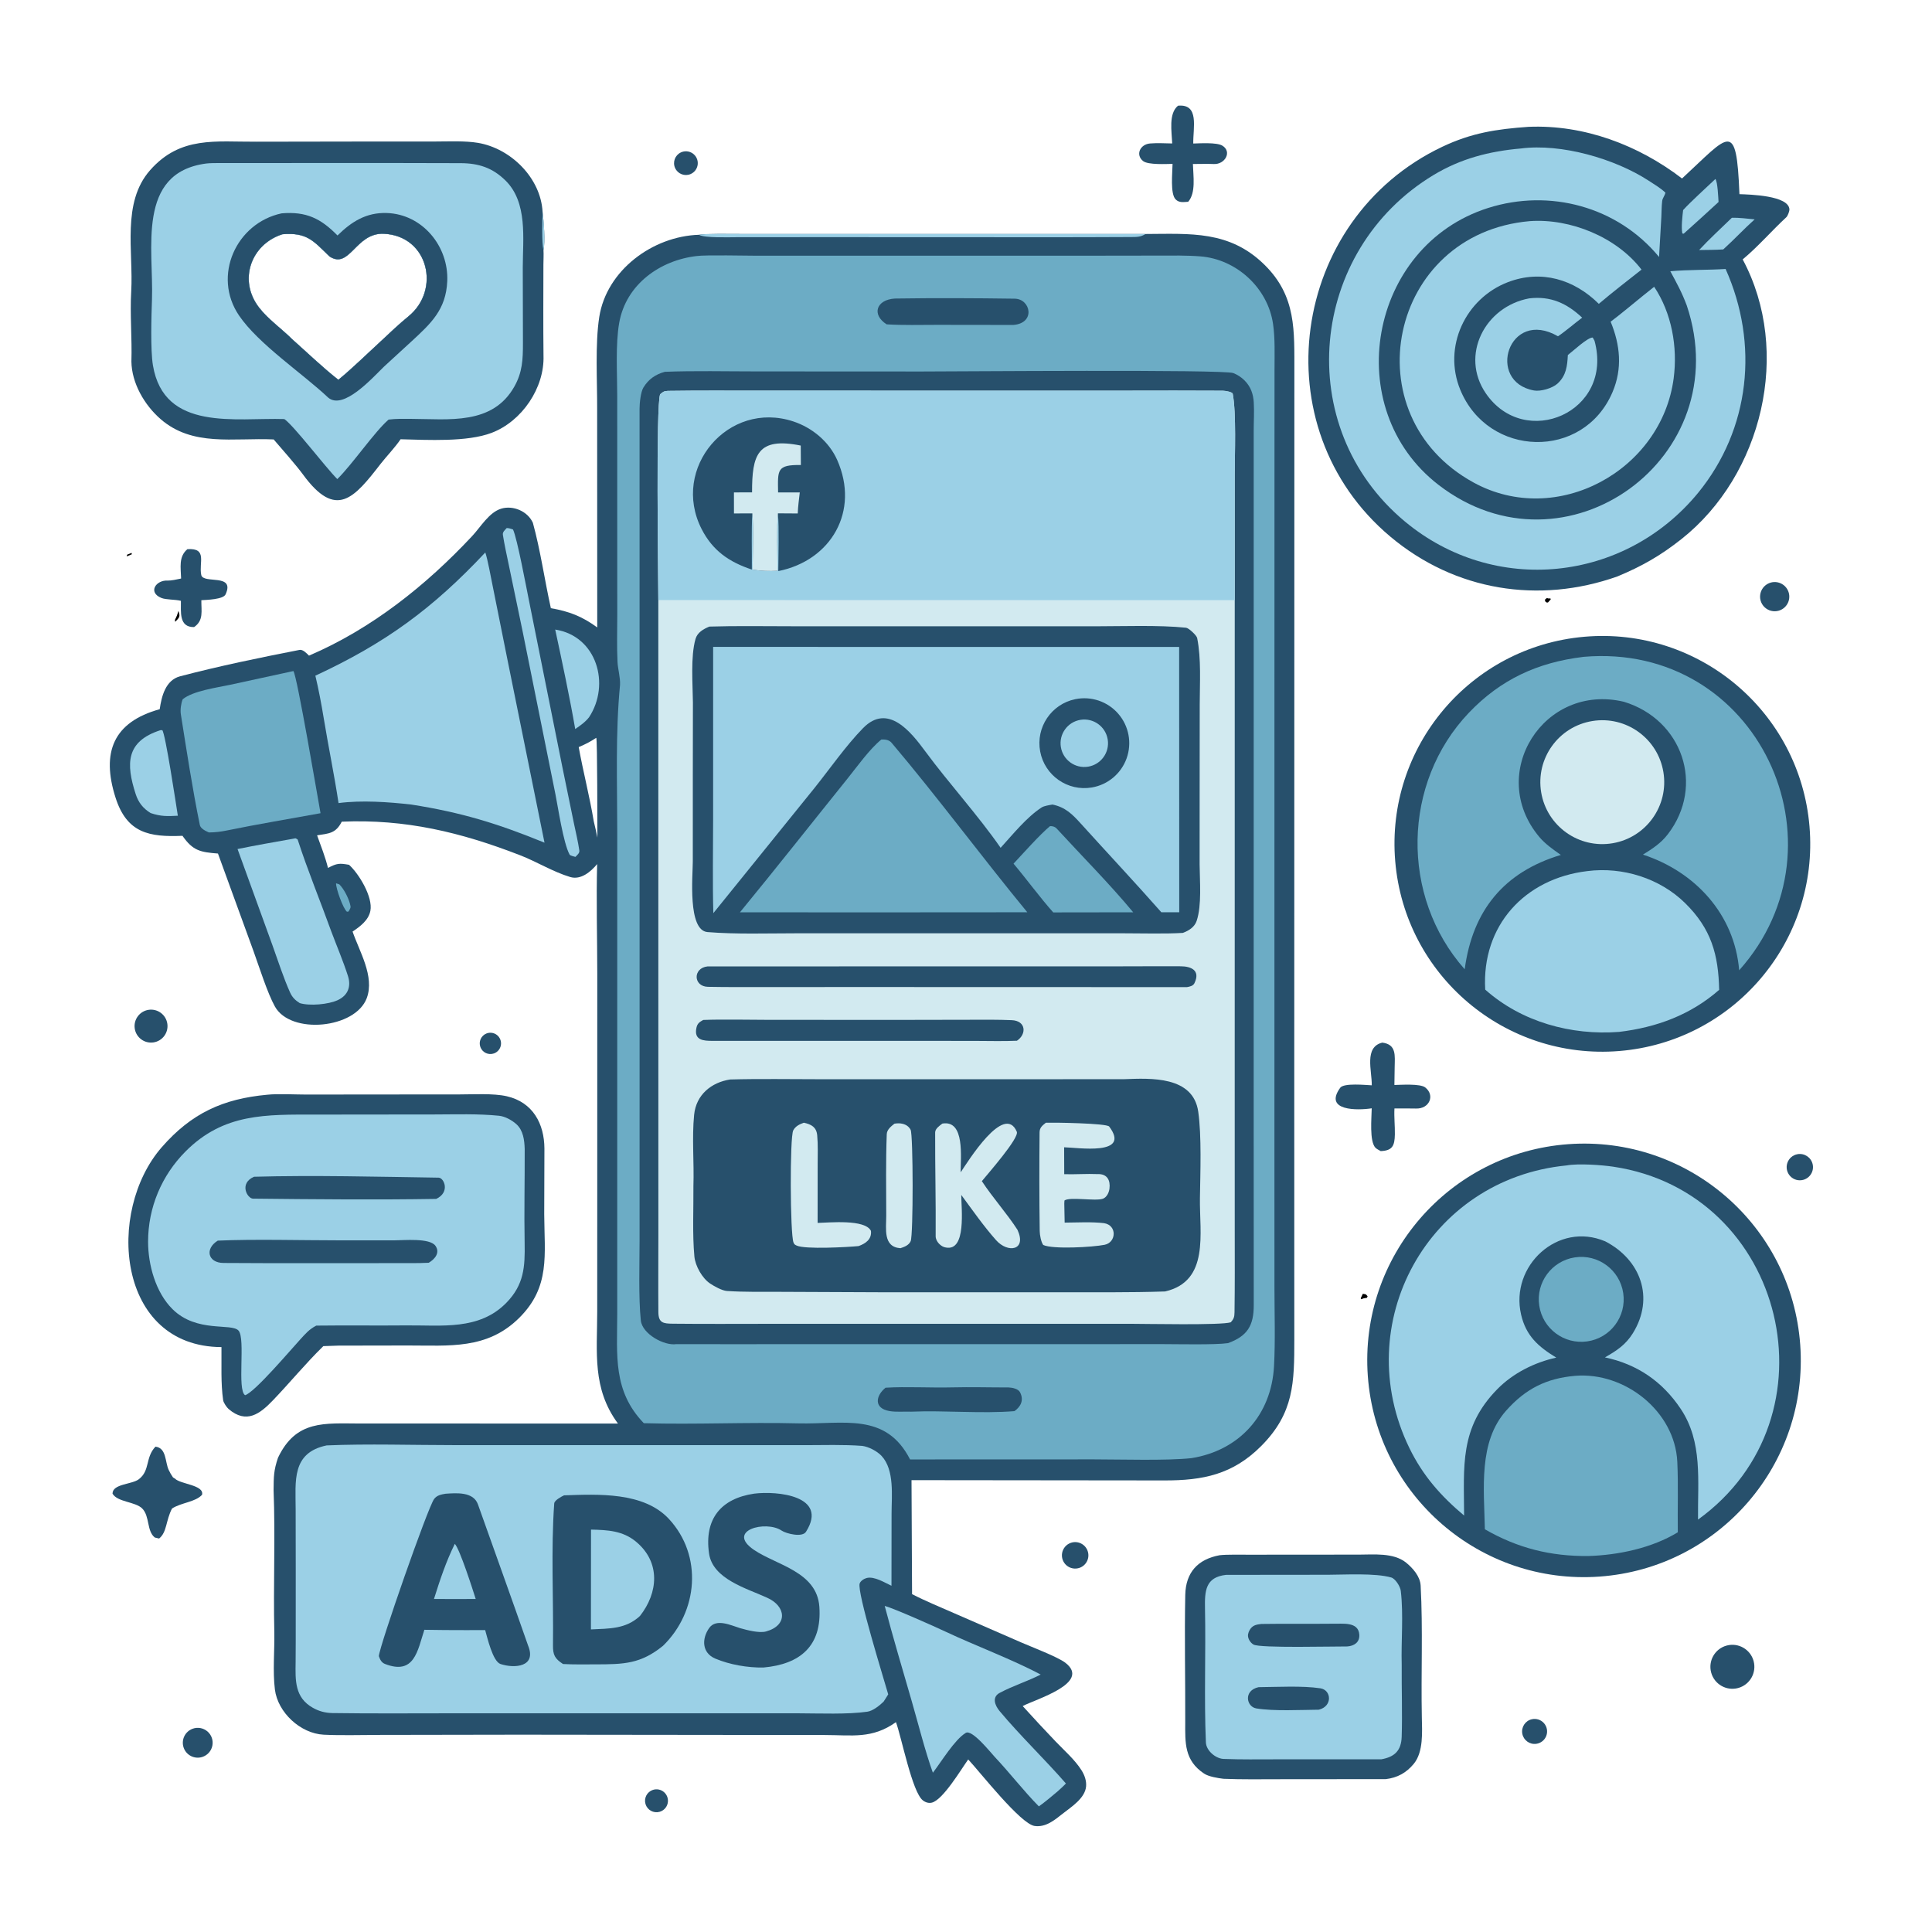 <?xml version="1.0" encoding="utf-8" ?><svg xmlns="http://www.w3.org/2000/svg" xmlns:xlink="http://www.w3.org/1999/xlink" width="1024" height="1024" viewBox="0 0 1024 1024"><path fill="#27506C" d="M607.181 124.018C630.966 123.923 651.647 122.091 670.178 140.308C687.267 157.107 685.971 175.396 686.041 197.211L685.986 567.981L685.999 676.926L686.015 709.881C686.003 732.64 685.907 748.942 668.43 766.453C653.443 781.469 637.661 784.727 616.998 784.659L483.122 784.515L483.413 844.93C490.251 848.473 498.584 851.906 505.733 855.039L541.547 870.646C546.933 872.975 560.655 878.228 564.618 881.264C578.697 892.049 548.641 900.688 542.052 904.254C547.801 910.585 553.599 916.856 559.513 923.034C564.079 927.804 569.757 932.745 573.268 938.342C574.827 940.828 575.896 943.8 575.654 946.773C575.135 953.147 567.751 957.73 563.192 961.33C558.91 964.712 554.272 968.616 548.384 967.806C540.925 966.78 519.497 939.298 513.17 932.54C509.394 937.825 499.848 953.867 493.964 955.419C492.233 955.876 490.487 955.3 489.12 954.229C483.459 949.79 477.912 921.084 474.88 912.775C462.244 921.766 451.717 919.621 437.013 919.591L399.393 919.557L275.405 919.416L201.591 919.538C191.949 919.538 180.82 919.893 171.579 919.427C159.232 918.805 147.224 907.635 145.701 895.477C144.498 885.875 145.575 874.827 145.394 865.076C144.821 840.463 145.965 814.269 145.004 789.802C145.083 782.562 145.04 779.473 147.341 772.638C156.92 752.481 172.005 754.458 190.881 754.493L218.573 754.485L327.535 754.521C313.776 735.871 316.525 716.927 316.537 695.17L316.555 633.306L316.566 516.127C316.559 497.375 315.993 476.547 316.499 457.983C313.2 461.979 307.879 466.533 302.236 464.841C293.138 462.115 284.588 456.763 275.599 453.274C244.294 441.126 214.861 434.044 181.141 435.506C177.966 441.733 174.47 441.744 168.064 442.739C170.042 448.22 172.475 454.415 173.838 460.021C178.662 457.484 179.885 457.474 184.994 458.359C190.212 463.056 197.742 475.416 196.309 482.765C195.337 487.752 190.879 491.067 186.873 493.747C190.413 504.159 198.656 517.496 194.405 528.988C188.403 545.213 154.098 548.547 145.704 533.469C141.75 526.367 137.447 512.663 134.407 504.245L115.521 452.393C106.197 451.664 102.243 450.947 96.713 442.997C79.192 443.737 67.239 441.632 61.218 422.699C53.61 398.781 60.032 382.688 84.648 375.894C85.614 369.17 87.702 360.488 95.445 358.453C116.21 352.997 137.673 348.576 158.761 344.461C160.566 344.108 162.669 346.385 163.778 347.5C196.973 333.278 225.754 310.313 250.177 284.211C254.85 279.216 259.217 271.486 265.773 269.565C271.891 267.772 279.596 270.847 282.436 277.092C286.477 291.794 288.625 307.325 291.97 322.349C301.762 324.061 308.52 326.692 316.547 332.554L316.501 216.8C316.573 201.825 315.376 182.35 317.622 168C321.482 143.332 345.862 125.203 370.444 124.441C373.86 123.767 387.739 124.01 392.119 124.014L435.399 124.04L607.181 124.018ZM306.73 395.981C309.086 409.008 312.57 422.397 314.701 435.278C315.427 438.245 316.037 440.949 316.627 443.944C316.587 439.282 316.639 391.609 316.03 391.063C312.35 393.43 310.765 394.218 306.73 395.981Z"/><path fill="#9BD0E6" d="M370.444 124.441C373.86 123.767 387.739 124.01 392.119 124.014L435.399 124.04L607.181 124.018C604.453 125.708 602.492 125.611 599.299 125.637C582.406 125.772 565.471 125.721 548.574 125.743L439.263 125.698L390.837 125.725C386.717 125.706 373.454 126.246 370.444 124.441Z"/><path fill="#6CACC5" d="M369.358 135.695C373.684 135.056 396.302 135.525 401.457 135.534L470.989 135.51L580.832 135.516L613.972 135.468C621.419 135.457 628.843 135.304 636.22 135.883C655.375 137.385 671.94 152.597 674.736 171.661C675.862 179.338 675.523 187.885 675.523 195.703L675.503 232.772L675.48 366.194L675.471 607.162L675.487 682.718C675.499 696.384 675.988 710.505 675.254 724.12C673.857 750.041 656.813 768.795 631.518 772.843C618.582 774.276 593.827 773.499 579.78 773.499L482.36 773.534C469.453 748.326 447.041 755.019 423.075 754.414C395.978 753.73 368.347 755.101 341.234 754.318C324.754 737.202 327.118 718.289 327.144 696.491L327.142 646.033L327.154 440.607C327.165 414.683 326.146 388.718 328.635 362.979C328.825 359.051 327.485 354.659 327.295 350.819C326.895 342.719 327.166 334.428 327.162 326.305L327.147 274.794L327.141 209.821C327.144 197.908 326.175 182.452 328.199 171.064C331.845 150.551 350.043 137.867 369.358 135.695Z"/><path fill="#27506C" d="M352.369 197.068C367.844 196.444 385.339 196.854 401.045 196.855L488.747 196.899C505.98 196.908 648.534 195.729 653.664 197.735C657.944 199.409 661.577 202.824 663.255 207.125C664.01 209.061 664.389 211.156 664.518 213.226C664.828 218.196 664.49 223.339 664.486 228.335L664.487 260.391L664.493 360.439L664.477 583.862C664.473 619.819 664.468 655.779 664.513 691.735C664.526 702.503 661.215 708.144 650.877 711.886C644.162 712.866 624.407 712.423 616.789 712.414L552.242 712.422L422.771 712.424C401.343 712.424 379.917 712.508 358.487 712.42C352.074 713.404 340.398 707.056 339.646 699.861C338.394 687.869 338.975 669.798 338.985 657.763L338.994 572.347L338.989 334.544C338.991 295.269 338.94 255.908 338.976 216.628C338.979 213.768 339.568 207.754 341.049 205.354C343.776 200.937 347.441 198.416 352.369 197.068Z"/><path fill="#D2EAF0" d="M348.922 318.04C348.887 304.32 347.605 214.93 349.87 209.001C351.249 207.77 352.021 207.204 353.975 207.174C369.908 206.937 386.087 207.045 402.01 207.045L497.51 207.058L596.893 207.058C613.958 207.044 631.034 206.965 648.091 207.092C649.453 207.103 653.192 207.752 653.377 208.733C655.319 219.011 654.436 241.422 654.425 251.178L654.443 318.106L654.425 571.466L654.44 652.916C654.444 667.05 654.534 681.399 654.32 695.535C654.282 698.016 653.936 699.084 652.318 700.844C647.412 702.508 607.11 701.635 598.742 701.635L502.842 701.64L407.404 701.649C390.463 701.662 373.513 701.77 356.576 701.589C351.515 701.535 348.999 701.167 348.953 695.459C348.843 681.744 348.951 668.027 348.952 654.311L348.94 571.717L348.922 318.04Z"/><path fill="#9BD0E6" d="M348.922 318.04C348.887 304.32 347.605 214.93 349.87 209.001C351.249 207.77 352.021 207.204 353.975 207.174C369.908 206.937 386.087 207.045 402.01 207.045L497.51 207.058L596.893 207.058C613.958 207.044 631.034 206.965 648.091 207.092C649.453 207.103 653.192 207.752 653.377 208.733C655.319 219.011 654.436 241.422 654.425 251.178L654.443 318.106L348.922 318.04Z"/><path fill="#27506C" d="M398.494 301.882C386.488 297.902 377.719 291.879 371.854 280.37C355.443 248.142 385.961 211.988 420.466 223.366C430.514 226.68 439.426 234.108 443.726 243.795C455.753 270.889 440.546 297.071 412.515 302.693C412.529 294.412 413.004 279.924 412.32 272.075C411.638 278.08 412.087 295.664 412.101 302.524C407.487 302.791 403.431 302.625 398.883 301.897C398.985 294 399.497 279.723 398.757 272.11C398.196 280.982 398.596 292.734 398.494 301.882Z"/><path fill="#D2EAF0" d="M398.606 260.967C398.577 241.213 401.339 231.472 424.408 236.157L424.476 246.463C411.64 246.309 412.22 249.004 412.403 260.999L423.902 260.993C423.485 264.606 422.945 268.541 422.823 272.146L412.32 272.075C411.638 278.08 412.087 295.664 412.101 302.524C407.487 302.791 403.431 302.625 398.883 301.897C398.985 294 399.497 279.723 398.757 272.11L389.017 272.131L389.002 260.99L398.606 260.967Z"/><path fill="#27506C" d="M375.966 332.103C390.057 331.656 405.16 331.928 419.328 331.926L494.743 331.928L580.674 331.947C594.681 331.95 614.412 331.212 628.641 332.712C630.066 332.862 634.237 336.75 634.518 338.154C636.746 349.278 635.891 362.002 635.879 373.465L635.835 422.989L635.823 458.236C635.885 466.861 637.036 479.854 634.247 488.101C633.14 491.375 630.141 493.262 626.952 494.451C617.835 495.035 605.108 494.668 595.834 494.67L539.445 494.673L421.912 494.669C406.759 494.668 389.924 495.243 374.994 494.019C364.381 493.149 367.194 463.942 367.196 456.696L367.208 410.993L367.261 372.301C367.183 362.741 365.938 348.053 368.646 338.634C369.62 335.243 372.783 333.415 375.966 332.103Z"/><path fill="#9BD0E6" d="M377.979 342.871L624.974 342.896L625.021 483.524L615.535 483.525C601.525 467.652 586.998 452.154 572.794 436.451C568.294 431.477 564.575 427.806 557.833 426.426C556.285 426.689 553.378 427.132 552.099 427.962C544.084 433.165 536.756 442.338 530.349 449.352C518.269 431.942 503.041 415.342 490.435 398.252C482.867 387.992 470.639 372.437 457.44 385.919C448.394 395.159 439.872 407.44 431.649 417.716L378.086 483.991C377.627 467.868 377.968 450.111 377.968 433.926L377.979 342.871Z"/><path fill="#27506C" d="M569.908 370.581C578.338 368.843 587.049 371.789 592.693 378.288C598.337 384.786 600.035 393.824 597.134 401.928C594.233 410.031 587.185 415.938 578.699 417.378C565.895 419.55 553.712 411.062 551.314 398.298C548.916 385.534 557.188 373.203 569.908 370.581Z"/><path fill="#9BD0E6" d="M572.714 381.518C579.567 380.425 586.011 385.088 587.114 391.94C588.217 398.792 583.562 405.242 576.711 406.354C569.848 407.469 563.382 402.803 562.277 395.938C561.172 389.073 565.847 382.614 572.714 381.518Z"/><path fill="#6CACC5" d="M467.13 391.962C469.223 391.87 471.216 392.103 472.611 393.752C497.127 422.738 520.401 454.253 544.492 483.522L468.875 483.573L392.177 483.549C411.417 460.122 430.163 436.31 449.169 412.699C454.423 406.171 460.813 397.105 467.13 391.962Z"/><path fill="#6CACC5" d="M556.537 437.866C557.97 437.827 559.14 438.145 560.13 439.224C573.413 453.709 588.115 468.444 600.624 483.54L581.407 483.561L558.236 483.593C551.045 475.501 544.267 466.141 537.198 457.764C542.083 452.537 551.269 442.193 556.537 437.866Z"/><path fill="#27506C" d="M387.008 572.147C402.613 571.717 419.286 572.019 435.021 572.02L521.277 572.028L581.377 571.997C586.171 571.994 590.773 571.963 595.834 571.989C609.818 571.466 632.388 570.203 635.093 589.222C636.92 602.059 636.196 621.546 635.989 634.96C635.7 653.674 641.179 679.015 617.546 684.498C599.211 685.13 578.714 684.899 560.218 684.92L466.139 684.923L413.405 684.698C404.273 684.672 394.449 684.856 385.323 684.253C382.661 684.078 378.505 681.714 376.368 680.293C372.222 677.536 368.506 670.988 368.04 665.953C366.941 654.084 367.623 640.691 367.527 628.566C367.939 616.171 366.691 603.231 367.897 590.913C368.943 580.218 377.059 573.66 387.008 572.147Z"/><path fill="#D2EAF0" d="M554.334 595.062C558.192 594.921 586.562 595.309 587.898 597.091C599.677 612.809 571.038 608.198 564.011 608.086L564.064 622.346C569.997 622.525 575.914 622.037 581.851 622.297C586.863 622.121 588.609 625.626 588.037 630.036C587.76 632.168 586.563 634.655 584.502 635.37C580.519 636.753 566.844 634.198 564.184 636.304L564.095 637.875L564.29 648.011C570.966 647.956 578.721 647.535 585.138 648.298C592.197 649.406 591.664 658.501 585.498 659.756C579.223 661.034 557.998 662.246 552.929 659.856C551.748 658.219 551.101 654.55 551.073 652.493C550.834 635.08 550.841 617.623 550.993 600.209C551.016 597.608 552.459 596.599 554.334 595.062Z"/><path fill="#D2EAF0" d="M499.483 595.516C511.558 593.46 509.084 613.64 509.174 621.349C512.886 615.871 532.279 584.325 538.924 599.839C540.346 603.157 523.137 622.636 520.398 626.036C526.344 635.058 533.681 643.144 539.288 651.834C544.321 662.785 534.205 664.377 527.904 657.273C521.251 649.77 515.466 641.41 509.492 633.342C509.515 640.616 512.279 663.209 501.404 661.218C498.829 660.956 495.901 658.02 495.922 655.236C496.06 636.902 495.585 618.512 495.649 600.199C495.656 598.24 498.067 596.561 499.483 595.516Z"/><path fill="#D2EAF0" d="M426.066 595.064C430.036 595.928 432.732 597.393 433.134 601.736C433.601 606.797 433.384 612.082 433.379 617.164L433.352 648.169C439.518 648.028 458.508 646.081 461.622 652.395C462.114 656.891 458.748 659.115 455.069 660.448C449.201 661.013 426.727 662.27 422.253 660.177C421.274 659.72 420.976 659.545 420.577 658.565C418.767 654.127 418.569 602.706 420.432 599.14C421.606 596.892 423.785 595.859 426.066 595.064Z"/><path fill="#D2EAF0" d="M474.084 595.566C475.583 595.343 476.984 595.274 478.471 595.655C480.316 596.127 481.735 597.099 482.646 598.804C484.027 601.39 484.092 654.701 482.676 657.836C481.672 660.057 479.383 660.856 477.253 661.577C467.934 660.911 469.734 651.257 469.726 644.365C469.707 629.983 469.455 615.519 469.997 601.159C470.091 598.679 472.33 596.95 474.084 595.566Z"/><path fill="#27506C" d="M375.021 512.217L531.89 512.189L592.783 512.184C603.785 512.166 614.565 512.103 625.783 512.151C631.22 512.174 636.409 514.236 633.073 521.12C632.374 522.563 630.638 522.92 629.125 523.196L452.99 523.145L403.081 523.174C393.788 523.178 384.528 523.215 375.237 523.037C367.396 522.887 367.148 513.052 375.021 512.217Z"/><path fill="#27506C" d="M372.73 540.595C383.404 540.191 396.513 540.539 407.33 540.537L476.458 540.565L514.923 540.492C522.101 540.469 529.062 540.407 536.247 540.709C543.884 541.03 544.197 548.164 539.008 551.608C532.209 551.944 523.615 551.706 516.655 551.699L476.639 551.671C443.622 551.678 410.609 551.717 377.587 551.676C372.927 551.67 367.664 551.421 369.133 544.708C369.632 542.427 370.755 541.678 372.73 540.595Z"/><path fill="#27506C" d="M474.341 158.232C495.431 157.91 516.743 158.012 537.823 158.307C546.283 158.426 549.025 171.261 537.125 172.226L496.761 172.172C488.256 172.181 478.341 172.442 469.941 171.905C461.794 166.727 464.463 158.805 474.341 158.232Z"/><path fill="#27506C" d="M469.353 735.518C480.226 734.84 493.452 735.631 504.613 735.344C514.332 735.094 524.835 735.394 534.597 735.379C536.444 735.45 539.683 736.046 540.65 737.951C542.806 742.196 540.999 745.557 537.673 747.934C520.266 749.362 500.572 747.457 482.935 748.22C479.191 748.065 475.061 748.531 471.374 747.88C463.026 746.404 464.085 739.782 469.353 735.518Z"/><path fill="#9BD0E6" d="M173.138 766.096C195.036 765.158 218.7 765.949 240.754 765.946L367.589 765.957L426.396 765.964C436.276 765.949 447.152 765.605 456.989 766.351C460.495 766.808 464.944 769.166 467.296 771.716C474.187 779.186 472.559 792.815 472.549 802.316L472.501 840.488C468.871 838.823 463.498 835.404 459.444 836.353C458.072 836.674 456.129 837.865 455.645 839.273C454.11 843.741 468.465 889.934 470.773 898.04C470.018 899.33 469.119 900.665 468.302 901.93C466.169 903.997 462.647 906.816 459.73 907.234C449.131 908.754 434.501 908.116 423.628 908.095L362.458 908.078L239.773 908.085C218.566 908.088 197.265 908.267 176.056 907.96C172.321 907.869 169.054 906.988 165.842 905.183C156.128 899.727 156.542 890.598 156.688 880.884C156.742 877.246 156.727 873.329 156.742 869.605L156.751 831.876L156.702 799.923C156.688 785.093 154.422 769.992 173.138 766.096Z"/><path fill="#27506C" d="M298.95 792.565C317.022 791.947 341.194 790.681 354.54 805.073C372.547 824.491 370.057 854.152 351.418 872.302C339.553 881.951 330.621 882.13 315.661 882.146C309.883 882.152 304.254 882.277 298.415 881.965C294.055 879.113 293.025 877.15 293.09 871.971C293.403 847.063 291.993 821.633 293.749 796.861C293.87 795.163 297.61 793.183 298.95 792.565Z"/><path fill="#9BD0E6" d="M313.25 810.714C322.062 810.926 330.065 811.276 337.137 817.156C350.265 828.073 348.843 844.252 339.193 856.497C331.678 863.501 322.895 863.145 313.201 863.628L313.25 810.714Z"/><path fill="#27506C" d="M236.137 791.711C241.93 791.324 250.904 790.549 253.321 797.364C262.21 822.374 271.15 847.168 279.928 872.258C284.501 883.531 272.733 884.421 265.291 881.968C261.141 880.601 258.271 867.83 257.15 863.984L246.625 864C239.358 864.019 232.184 863.94 224.918 863.826C221.278 874.944 219.673 887.987 204.049 881.93C202.163 881.199 201.391 879.524 200.79 877.777C201.218 872.15 226.658 799.245 230.06 794.547C231.525 792.524 233.827 792.101 236.137 791.711Z"/><path fill="#9BD0E6" d="M241.057 818.262C243.73 821.133 250.55 842.47 252.134 847.49L240.375 847.523L230.017 847.479C233.213 837.319 236.341 827.853 241.057 818.262Z"/><path fill="#27506C" d="M399.767 791.657C411.961 790.141 439.143 792.761 427.27 811.748C425.436 815.096 416.682 812.868 414.313 811.267C405.904 805.581 384.566 811.228 399.631 821.473C411.55 829.579 433.003 832.998 434.285 851.674C435.71 872.441 424.075 882.086 404.622 883.822C396.365 883.974 386.735 882.322 379.109 879.088C372.017 876.082 371.844 868.618 375.871 862.895C379.616 857.574 387.604 861.553 392.286 862.958C395.868 863.968 402.37 865.715 406.007 864.711C417.72 861.48 416.708 851.25 406.493 846.785C395.988 841.93 377.762 837.034 375.81 823.389C373.182 805.022 382.151 794.233 399.767 791.657Z"/><path fill="#9BD0E6" d="M257.224 292.814C258.474 296.438 260.217 306.155 261.114 310.498L268.898 349.328L288.602 446.638C263.618 436.433 244.625 430.62 218.071 426.441C205.982 425.049 191.506 424.054 179.435 425.651C177.184 410.706 174.047 395.701 171.6 380.77C170.376 373.304 168.899 365.469 167.151 358.127C204.295 340.879 229.356 322.541 257.224 292.814Z"/><path fill="#6CACC5" d="M155.511 355.67C157.507 358.42 168.438 423.106 169.891 431.018C153.259 434.065 136.596 436.809 120.028 440.209C116.914 440.848 113.916 441.197 110.74 441.213C109.075 440.521 106.302 439.186 105.91 437.262C101.956 417.868 98.954 398.107 95.846 378.547C95.483 376.264 95.947 372.749 96.846 370.609C102.318 366.163 114.919 364.462 122.033 362.942L155.511 355.67Z"/><path fill="#9BD0E6" d="M468.913 851.163C473.705 852.433 495.767 862.259 501.269 864.859C516.629 872.119 536.96 879.699 551.574 887.56C544.543 891.154 537.042 893.441 530.09 897.137C525.571 899.356 527.233 903.821 529.832 906.931C540.861 920.127 553.694 932.349 564.956 945.286C563.634 946.711 562.086 948.068 560.646 949.388C557.308 952.192 554.184 954.876 550.628 957.417C542.579 949.294 535.19 939.625 527.36 931.343C525.064 928.915 515.238 916.426 511.856 918.474C505.962 922.042 498.971 933.712 494.444 939.581C490.46 928.592 486.526 913.047 483.231 901.62C478.455 885.053 473.272 867.794 468.913 851.163Z"/><path fill="#9BD0E6" d="M154.764 444.658C157.08 444.315 156.174 444.012 157.76 444.962C162.946 461.031 169.887 477.863 175.639 493.823C178.57 501.618 181.881 509.37 184.421 517.29C186.184 522.788 184.483 527.468 179.188 530.007C174.181 532.408 164.121 533.272 158.877 531.671C156.563 530.246 154.893 528.579 153.774 526.097C150.208 518.185 147.318 509.09 144.359 500.877L125.903 450.004C135.446 448.074 145.178 446.338 154.764 444.658Z"/><path fill="#9BD0E6" d="M268.57 279.87C269.987 279.933 270.593 280.21 271.915 280.649C274.114 285.35 278.902 311.096 280.278 317.865L298.227 407.358L304.231 436.579C305.176 441.023 306.389 446.208 307.051 450.738C307.264 452.197 306.007 453.082 304.987 454.171C304.234 453.978 302.192 453.478 301.925 452.998C298.533 446.882 295.64 427.024 294.433 421.192L276.994 334.61L269.664 299.393C268.6 294.299 267.346 288.652 266.536 283.473C266.3 281.966 267.591 280.972 268.57 279.87Z"/><path fill="#9BD0E6" d="M85.1 386.989L86.03 387.031C87.673 388.879 93.317 426.387 94.258 432.353C88.636 432.652 85.256 432.765 79.853 430.944C75.903 428.541 73.367 425.375 71.925 420.916C66.732 404.855 66.635 392.931 85.1 386.989Z"/><path fill="#9BD0E6" d="M294.27 333.68C316.334 337.1 323.669 362.723 312.211 380.165C310.073 382.858 307.646 384.486 304.873 386.407C302.054 369.988 297.792 350.025 294.27 333.68Z"/><path fill="#6CACC5" d="M178.124 468.185L179.834 468.71C182.248 471.121 184.477 475.523 185.429 478.778C186.141 481.213 185.783 481.17 184.743 483.118L183.894 483.234C181.875 481.689 177.993 470.832 178.124 468.185Z"/><path fill="#27506C" d="M810.171 67.221C839.583 65.994 868.354 76.861 891.509 94.599C916.676 71.369 920.345 62.881 921.942 102.908C927.457 103.095 948.097 103.61 948.427 110.997C948.47 111.963 947.54 114.443 946.798 115.129C938.996 122.343 931.827 130.708 923.661 137.491C949.844 186.374 934.045 251.786 891.269 285.672C880.111 294.511 870.313 300.087 857.232 305.543C815.776 320.202 771.286 313.288 736.9 284.418C668.093 226.649 683.838 116.12 764.362 77.831C779.871 70.457 793.106 68.418 810.171 67.221Z"/><path fill="#9BD0E6" d="M806.033 78.708C827.506 75.904 855.929 84.115 873.842 95.775C876.583 97.559 880.427 99.883 882.716 102.12C882.336 103.793 881.175 104.999 880.987 106.533C880.64 109.369 880.692 112.337 880.537 115.206L879.338 136.204C857.249 109.413 821.272 99.912 788.746 110.227C725.454 130.301 709.974 216.629 762.531 257.061C829.751 308.772 921.13 242.537 894.021 161.903C891.416 154.955 888.825 150.267 885.309 143.776C894.619 142.884 904.994 143.184 914.607 142.57C932.331 182.209 927.67 227.371 900.019 261.237C861.071 308.683 792.012 315.889 744.592 276.381C684.517 226.33 693.701 132.666 759.782 92.78C774.183 84.088 789.338 80.157 806.033 78.708Z"/><path fill="#9BD0E6" d="M810.797 117.206C832.317 115.67 856.794 125.651 870.04 142.901C862.492 148.855 854.728 154.848 847.402 161.047C834.283 148.046 816.923 142.805 799.239 149.544C776.652 158.216 764.632 183.85 773.978 206.594C788.756 242.559 839.206 244.041 854.666 207.841C859.997 195.359 858.756 182.785 853.671 170.512C859.261 166.31 865.461 161.056 870.973 156.615L876.745 152.005C886.064 165.963 889.244 183.99 887.083 200.486C880.674 249.409 825.162 279.864 781.1 255.787C716.063 220.249 735.967 123.767 810.797 117.206Z"/><path fill="#9BD0E6" d="M810.534 158.143C821.839 156.791 830.51 160.762 838.578 168.374C834.51 171.421 829.727 175.599 825.763 178.237C799.494 163.054 787.415 202.368 813.069 206.964C816.584 207.594 822.82 205.79 825.533 203.298C830.138 199.068 830.692 193.976 830.991 188.173C833.665 186.16 841.444 178.797 844.176 178.902L845.127 180.604C855.489 218.525 808.128 238.649 787.513 208.478C773.732 188.309 787.041 162.451 810.534 158.143Z"/><path fill="#9BD0E6" d="M909.191 94.868C910.419 96.497 910.681 104.526 910.868 107.062C904.815 112.598 898.775 118.192 892.639 123.632L892.248 123.891L891.669 123.717C891.021 120.448 891.696 114.694 892.089 111.342C896.009 106.987 904.609 99.247 909.191 94.868Z"/><path fill="#9BD0E6" d="M917.933 115.416C921.508 115.298 926.333 115.912 930.002 116.271C924.319 121.348 919.086 127.041 913.345 132.2C909.398 132.484 904.589 132.444 900.573 132.515C905.614 127.038 912.494 120.694 917.933 115.416Z"/><path fill="#27506C" d="M831.199 606.44C894.519 601.818 949.585 649.429 954.156 712.753C958.728 776.076 911.073 831.104 847.746 835.625C784.49 840.141 729.538 792.551 724.972 729.299C720.405 666.047 767.951 611.057 831.199 606.44Z"/><path fill="#9BD0E6" d="M830.322 617.704C836.552 616.567 848.963 617.461 855.109 618.378C946.526 632.031 975.205 751.197 899.989 805.416C899.751 784.838 902.574 764.321 890.82 746.74C881.084 732.177 867.725 723.05 850.653 719.447C856.82 715.933 861.683 712.74 865.476 706.601C877.083 687.816 869.523 667.614 850.811 657.944C825.713 647.255 800.245 670.944 806.207 696.746C808.822 708.065 815.329 713.761 824.858 719.565C813.329 722.099 801.974 727.786 793.668 736.221C773.424 756.78 775.939 777.189 776.001 803.28C763.613 792.846 754.155 782.171 747.005 767.491C714.948 701.673 756.749 624.889 830.322 617.704Z"/><path fill="#6CACC5" d="M834.862 729.213C861.217 727.043 887.722 748.028 889.002 774.769C889.585 786.943 889.094 799.864 889.27 812.14C875.576 820.504 857.755 824.244 841.864 824.722C821.806 824.919 804.398 820.546 787.01 810.552C786.575 789.004 783.519 764.279 798.27 747.683C808.577 736.087 819.547 730.552 834.862 729.213Z"/><path fill="#6CACC5" d="M834.678 666.444C847.012 664.554 858.529 673.06 860.349 685.404C862.169 697.749 853.598 709.217 841.244 710.968C828.988 712.704 817.63 704.216 815.824 691.97C814.018 679.724 822.443 668.318 834.678 666.444Z"/><path fill="#27506C" d="M839.667 337.499C900.427 332.175 953.951 377.228 959.071 438.005C964.19 498.782 918.958 552.154 858.164 557.07C797.658 561.962 744.595 516.991 739.499 456.502C734.403 396.013 779.196 342.798 839.667 337.499Z"/><path fill="#6CACC5" d="M838.94 348.197C839.091 348.175 839.243 348.153 839.394 348.131C931.58 340.233 981.306 447.59 921.797 514.278C919.342 484.592 898.484 462.028 870.807 452.962C875.838 449.835 880.334 446.939 884.007 442.143C903.762 416.35 891.652 381.387 860.72 371.962C818.209 361.823 787.782 410.056 815.801 443.53C819.006 447.36 823.229 450.273 827.283 453.131C797.051 462.213 780.481 482.634 776.321 513.734C742.077 475.104 743.203 414.858 778.522 377.792C795.374 360.107 814.973 351.113 838.94 348.197Z"/><path fill="#9BD0E6" d="M841.346 461.694C859.99 459.314 879.758 465.482 893.168 478.679C906.991 492.281 910.803 505.918 911.189 524.639C896.009 537.957 877.93 544.564 858.124 546.93C832.718 548.862 806.463 541.661 787.195 524.517C785.233 490.592 808.122 465.648 841.346 461.694Z"/><path fill="#D2EAF0" d="M844.015 382.155C861.854 379.28 878.663 391.361 881.625 409.185C884.587 427.01 872.589 443.877 854.779 446.927C836.846 449.997 819.835 437.898 816.853 419.949C813.87 402.001 826.053 385.05 844.015 382.155Z"/><path fill="#27506C" d="M145.048 232.911C123.68 231.944 102.088 236.938 85.044 222.069C76.472 214.592 69.801 202.985 69.647 191.604C70.032 179.452 68.839 166.519 69.544 154.431C70.775 133.337 64.403 107.446 79.512 90.256C95.64 71.909 114.417 75.264 135.939 75.107L198.832 75.004L231.02 75C237.972 74.991 246.499 74.575 253.28 75.707C270.689 78.611 286.653 94.307 287.579 112.354C288.2 117.044 289.082 128.186 288.057 132.55C288.212 135.057 288.025 137.746 288.02 140.283C287.986 156.338 287.896 172.351 288.066 188.409C288.686 205.545 276.643 223.287 260.602 229.406C247.545 234.387 226.626 233.16 212.32 232.816C209.5 237.038 204.595 242.164 201.779 245.801C187.666 264.03 178.136 275.542 160.538 251.422C157.111 246.725 149.304 237.843 145.048 232.911ZM179.331 201.298C186.336 195.612 194.986 187.139 201.808 180.89C206.282 176.676 212.114 171.204 216.378 167.767C233.706 153.804 227.177 124.979 203.439 123.907C188.45 123.23 185.448 142.976 174.645 135.928C166.022 127.581 162.705 123.088 149.688 124.161C132.992 129.479 126.134 148.565 137.309 163.012C142.101 169.207 149.281 174.218 154.839 179.766C162.838 186.889 170.927 194.686 179.331 201.298Z"/><path fill="#9BD0E6" d="M287.579 112.354C288.2 117.044 289.082 128.186 288.057 132.55C287.057 128.71 287.482 116.78 287.579 112.354Z"/><path fill="#9BD0E6" d="M109.276 86.669C110.933 86.427 114.533 86.435 116.33 86.419L209.24 86.401C220.876 86.404 232.503 86.436 244.144 86.48C253.672 86.516 261.035 88.896 267.907 95.664C279.774 107.352 277.112 126.415 277.08 141.779L277.169 181.935C277.174 190.478 276.914 197.24 272.645 204.842C261.057 225.479 237.882 222.082 217.75 222.006C213.717 221.989 209.988 221.887 205.971 222.39C198.51 228.823 186.727 246.155 178.776 253.928C172.432 247.56 155.787 225.628 150.7 222.11C125.024 221.28 86.941 228.886 81.057 193.638C79.693 185.469 80.245 167.343 80.552 158.724C81.502 132.139 72.104 91.576 109.276 86.669ZM179.331 201.298C186.336 195.612 194.986 187.139 201.808 180.89C206.282 176.676 212.114 171.204 216.378 167.767C233.706 153.804 227.177 124.979 203.439 123.907C188.45 123.23 185.448 142.976 174.645 135.928C166.022 127.581 162.705 123.088 149.688 124.161C132.992 129.479 126.134 148.565 137.309 163.012C142.101 169.207 149.281 174.218 154.839 179.766C162.838 186.889 170.927 194.686 179.331 201.298Z"/><path fill="#27506C" d="M149.265 113.082C162.269 111.98 170.021 115.762 178.882 124.809C186.327 117.484 194.108 112.556 204.974 112.899C223.904 113.496 237.895 130.569 237.051 149.105C236.371 164.059 228.54 171.317 218.185 180.868L203.59 194.265C197.63 200.026 182.059 217.604 173.951 210.744C160.408 197.958 136.989 182.401 126.67 167.197C112.437 146.228 125.196 118.198 149.265 113.082ZM179.331 201.298C186.336 195.612 194.986 187.139 201.808 180.89C206.282 176.676 212.114 171.204 216.378 167.767C233.706 153.804 227.177 124.979 203.439 123.907C188.45 123.23 185.448 142.976 174.645 135.928C166.022 127.581 162.705 123.088 149.688 124.161C132.992 129.479 126.134 148.565 137.309 163.012C142.101 169.207 149.281 174.218 154.839 179.766C162.838 186.889 170.927 194.686 179.331 201.298Z"/><path fill="#27506C" d="M141.664 580.229C147.144 579.614 156.629 580.144 162.341 580.138L204.317 580.092L243.007 580.073C250.626 580.081 261.392 579.381 268.632 581.044C282.528 584.235 288.473 595.712 288.554 608.715L288.449 643.614C288.561 665.135 291.746 682.054 275.23 698.466C258.144 715.444 238.083 713.096 216.121 713.14L179.379 713.205L171.377 713.475C162.152 722.451 153.735 732.751 144.616 742.246C137.837 749.303 130.637 754.926 121.145 746.795C120.167 745.957 118.46 743.452 118.274 742.151C116.967 732.997 117.492 723.298 117.379 713.993C61.816 713.699 56.088 641.98 85.752 608.029C101.494 590.012 118.178 582.382 141.664 580.229Z"/><path fill="#9BD0E6" d="M167.532 590.754L230.364 590.685C241.509 590.672 253.402 590.244 264.494 591.375C267.669 591.698 271.302 593.7 273.663 595.811C277.348 599.107 277.956 604.309 278.101 608.982C278.167 625.608 277.759 642.285 278.071 658.911C278.306 671.478 277.717 680.894 268.463 690.42C254.021 705.287 234.05 702.301 215.227 702.489C199.405 702.647 183.492 702.397 167.622 702.601C163.789 704.612 161.953 706.862 159.064 710.007C154.087 715.411 134.955 738.021 129.911 739.481C125.54 736.738 130.234 709.502 126.432 705.249C122.705 701.079 104.283 706.613 91.426 693.868C82.493 685.013 78.498 670.416 78.49 658.139C78.477 640.085 85.655 623.009 98.385 610.247C118.657 589.924 140.968 590.754 167.532 590.754Z"/><path fill="#27506C" d="M115.426 657.559C134.655 656.7 160.117 657.408 179.765 657.404L209.212 657.402C213.933 657.402 227.737 656.05 230.771 660.271C233.353 663.864 230.633 667.274 227.249 669.29C224.13 669.474 221.098 669.482 217.978 669.478C184.813 669.436 151.636 669.65 118.474 669.402C110.173 669.339 108.412 661.911 115.426 657.559Z"/><path fill="#27506C" d="M134.64 623.702C166.17 622.814 200.771 623.72 232.475 624.185C235.334 624.227 238.751 631.895 231.193 635.447C200.056 635.968 165.462 635.649 134.105 635.306C131.077 635.273 126.562 627.211 134.64 623.702Z"/><path fill="#27506C" d="M646.42 824.301C650.101 823.851 658.589 824.033 662.537 824.028L691.753 823.999L720.004 823.987C728.059 823.986 738.41 822.852 745.131 828.113C748.75 831.062 752.704 835.436 752.972 840.384C754.221 863.468 753.136 886.857 753.597 910.004C753.754 917.892 754.534 928.553 749.305 934.891C745.407 939.615 740.585 942.282 734.481 942.971L678.195 943.023C668.353 943.028 658.308 943.206 648.48 942.795C645.523 942.445 640.61 941.651 638.189 940.04C627.662 933.035 628.161 923.655 628.198 912.729C628.273 890.21 627.762 867.853 628.213 845.362C628.452 833.444 634.837 826.445 646.42 824.301Z"/><path fill="#9BD0E6" d="M649.814 834.715L703.841 834.66C712.508 834.653 728.903 833.646 737.415 836.111C739.536 836.726 742.17 840.804 742.452 843.235C743.941 856.078 742.577 869.548 742.936 882.534C742.839 895.17 743.312 907.859 742.925 920.485C742.696 927.943 739.107 931.225 732.125 932.47L676.049 932.479C667.062 932.481 658.044 932.632 649.07 932.284C644.622 932.412 639.34 928.012 639.146 923.531C638.147 899.973 639.152 876.148 638.672 852.519C638.483 843.203 638.892 835.944 649.814 834.715Z"/><path fill="#27506C" d="M668.536 860.732C681.127 860.539 693.792 860.736 706.358 860.601C711.261 860.785 719.999 859.236 720.459 866.409C720.722 870.501 717.706 872.372 714.125 872.65C707.591 872.584 667.754 873.623 664.38 871.652C662.9 870.787 661.63 868.951 661.471 867.23C661.339 865.799 662.056 864.19 662.932 863.087C664.404 861.234 666.316 861.012 668.536 860.732Z"/><path fill="#27506C" d="M667.073 894.235C676.82 894.157 690.219 893.393 699.806 894.832C705.703 895.718 706.405 904.36 698.996 906.18C689.567 906.25 675.142 907.045 665.863 905.495C660.56 904.61 658.962 895.996 667.073 894.235Z"/><path fill="#27506C" d="M732.635 552.608C740.268 553.556 739.281 559.535 739.202 565.629C739.162 568.758 739.096 571.932 739.058 575.064C742.345 575 752.722 574.258 755.398 576.361C760.749 580.566 757.579 587.769 750.549 587.549C747.502 587.454 742.64 587.513 739.09 587.497C738.834 592.091 739.389 596.707 739.306 601.285C739.197 607.313 737.986 609.859 731.817 610.108C731.085 609.724 729.575 608.906 729.056 608.375C725.726 604.968 726.973 592.516 727.04 587.429C719.611 588.596 701.421 588.909 710.335 576.546C712.254 573.885 723.879 575.096 727.064 575.235C727.204 567.552 722.893 554.974 732.635 552.608Z"/><path fill="#27506C" d="M624.373 56.026C635.817 54.939 632.3 67.726 632.456 76.071C635.529 75.999 644.844 75.359 647.862 77.187C653.148 80.39 649.279 87.239 643.333 86.939C640.447 86.794 635.695 86.908 632.269 86.923C632.447 93.489 633.918 102.135 629.766 106.948C627.297 107.079 624.992 107.599 623.1 105.665C620.178 102.677 621.42 91.686 621.48 86.862C618.445 86.891 608.584 87.491 605.893 85.383C601.744 82.133 604.18 76.495 609.57 76.04C613.041 75.747 617.432 75.934 621.298 76.034C621.036 69.726 619.279 60.194 624.373 56.026Z"/><path fill="#27506C" d="M82.404 766.751C88.31 767.471 87.426 774.834 89.404 779.088C90.106 780.599 90.751 781.63 91.676 783.03C91.626 782.999 92.774 783.741 92.717 783.679C95.507 786.683 108.395 787.025 107.088 792.288C103.443 796.191 96.309 796.31 91.177 799.53C87.814 806.012 88.546 812.078 84.335 815.449L82.035 814.91C77.676 811.422 79.466 803.714 75.399 799.558C71.785 795.865 62.261 796.224 59.637 791.66C59.673 786.4 69.926 786.836 73.589 784.026C79.657 779.372 76.896 772.545 82.404 766.751Z"/><path fill="#27506C" d="M99.332 291.067C110.135 290.363 105.286 298.246 106.672 304.756C107.727 309.711 124.766 303.688 119.559 315.034C118.336 317.701 109.679 317.939 106.717 318.121C106.65 323.873 108.045 328.826 102.872 332.365C94.728 332.506 95.967 324.277 95.883 318.452C92.705 317.656 88.056 317.941 85.526 316.92C78.256 313.984 82.588 307.301 89.006 307.712C90.409 307.802 93.98 307.091 95.346 306.771L95.988 306.615C95.842 300.826 94.564 295.066 99.332 291.067Z"/><path fill="#27506C" d="M915.183 872.18C921.391 870.517 927.774 874.194 929.449 880.398C931.124 886.603 927.46 892.992 921.258 894.68C915.04 896.371 908.629 892.695 906.95 886.473C905.27 880.252 908.959 873.848 915.183 872.18Z"/><path fill="#27506C" d="M78.871 535.212C83.644 534.56 88.043 537.898 88.701 542.671C89.358 547.444 86.025 551.847 81.253 552.51C76.473 553.174 72.061 549.834 71.403 545.053C70.745 540.273 74.089 535.865 78.871 535.212Z"/><path fill="#27506C" d="M102.13 916.257C104.819 915.29 107.821 915.849 109.981 917.72C112.142 919.591 113.124 922.482 112.551 925.282C111.979 928.081 109.939 930.354 107.218 931.226C103.111 932.541 98.708 930.324 97.32 926.241C95.933 922.158 98.072 917.716 102.13 916.257Z"/><path fill="#27506C" d="M938.628 308.756C942.726 307.666 946.939 310.074 948.078 314.159C949.217 318.243 946.86 322.485 942.789 323.673C940.112 324.455 937.221 323.736 935.221 321.793C933.222 319.849 932.421 316.98 933.126 314.282C933.831 311.584 935.933 309.473 938.628 308.756Z"/><path fill="#27506C" d="M567.608 817.716C571.245 816.487 575.195 818.41 576.472 822.031C577.748 825.653 575.878 829.627 572.274 830.952C569.9 831.824 567.24 831.352 565.312 829.715C563.383 828.078 562.485 825.53 562.96 823.046C563.436 820.561 565.211 818.525 567.608 817.716Z"/><path fill="#27506C" d="M952.669 611.751C956.353 611.067 959.92 613.416 960.747 617.072C961.573 620.727 959.365 624.383 955.744 625.351C953.273 626.012 950.639 625.268 948.879 623.413C947.119 621.557 946.515 618.887 947.306 616.455C948.096 614.022 950.154 612.217 952.669 611.751Z"/><path fill="#27506C" d="M811.847 911.248C814.225 910.688 816.717 911.482 818.333 913.313C819.949 915.144 820.426 917.716 819.574 920.006C818.723 922.295 816.68 923.929 814.26 924.259C810.758 924.736 807.498 922.379 806.854 918.904C806.209 915.428 808.407 912.059 811.847 911.248Z"/><path fill="#27506C" d="M360.854 80.798C362.906 79.823 365.325 80.032 367.18 81.344C369.035 82.656 370.038 84.868 369.803 87.128C369.568 89.388 368.132 91.345 366.047 92.248C362.899 93.609 359.241 92.198 357.824 89.074C356.408 85.951 357.755 82.269 360.854 80.798Z"/><path fill="#27506C" d="M346.07 948.674C348.163 947.991 350.461 948.493 352.078 949.986C353.696 951.48 354.378 953.731 353.863 955.871C353.347 958.011 351.715 959.705 349.595 960.299C346.413 961.19 343.102 959.374 342.143 956.212C341.184 953.049 342.929 949.7 346.07 948.674Z"/><path fill="#27506C" d="M257.837 547.768C259.732 547.019 261.883 547.348 263.467 548.631C265.05 549.913 265.82 551.949 265.481 553.958C265.143 555.967 263.748 557.638 261.831 558.33C258.929 559.377 255.724 557.902 254.633 555.016C253.541 552.131 254.968 548.903 257.837 547.768Z"/><path d="M722.33 685.738C724.381 686.15 723.603 685.65 724.867 687.075L724.46 687.882L722.82 688.124L721.447 688.61L721.203 688.11L722.33 685.738Z"/><path d="M94.546 323.802C95.729 326.924 94.996 327.322 92.879 329.573L92.712 328.543C93.737 326.56 93.938 325.957 94.546 323.802Z"/><path d="M819.949 316.905C820.642 317.358 820.653 317.154 821.761 317.179L821.924 317.666L820.518 319.267L819.932 319.406C818.792 318.591 819.092 319.142 818.843 317.822L819.949 316.905Z"/><path d="M69.756 293.044L69.855 293.78C69.097 294.065 68.634 294.252 67.892 294.604L67.269 294.905C67.163 294.43 67.196 294.755 67.457 293.943L69.756 293.044Z"/></svg>